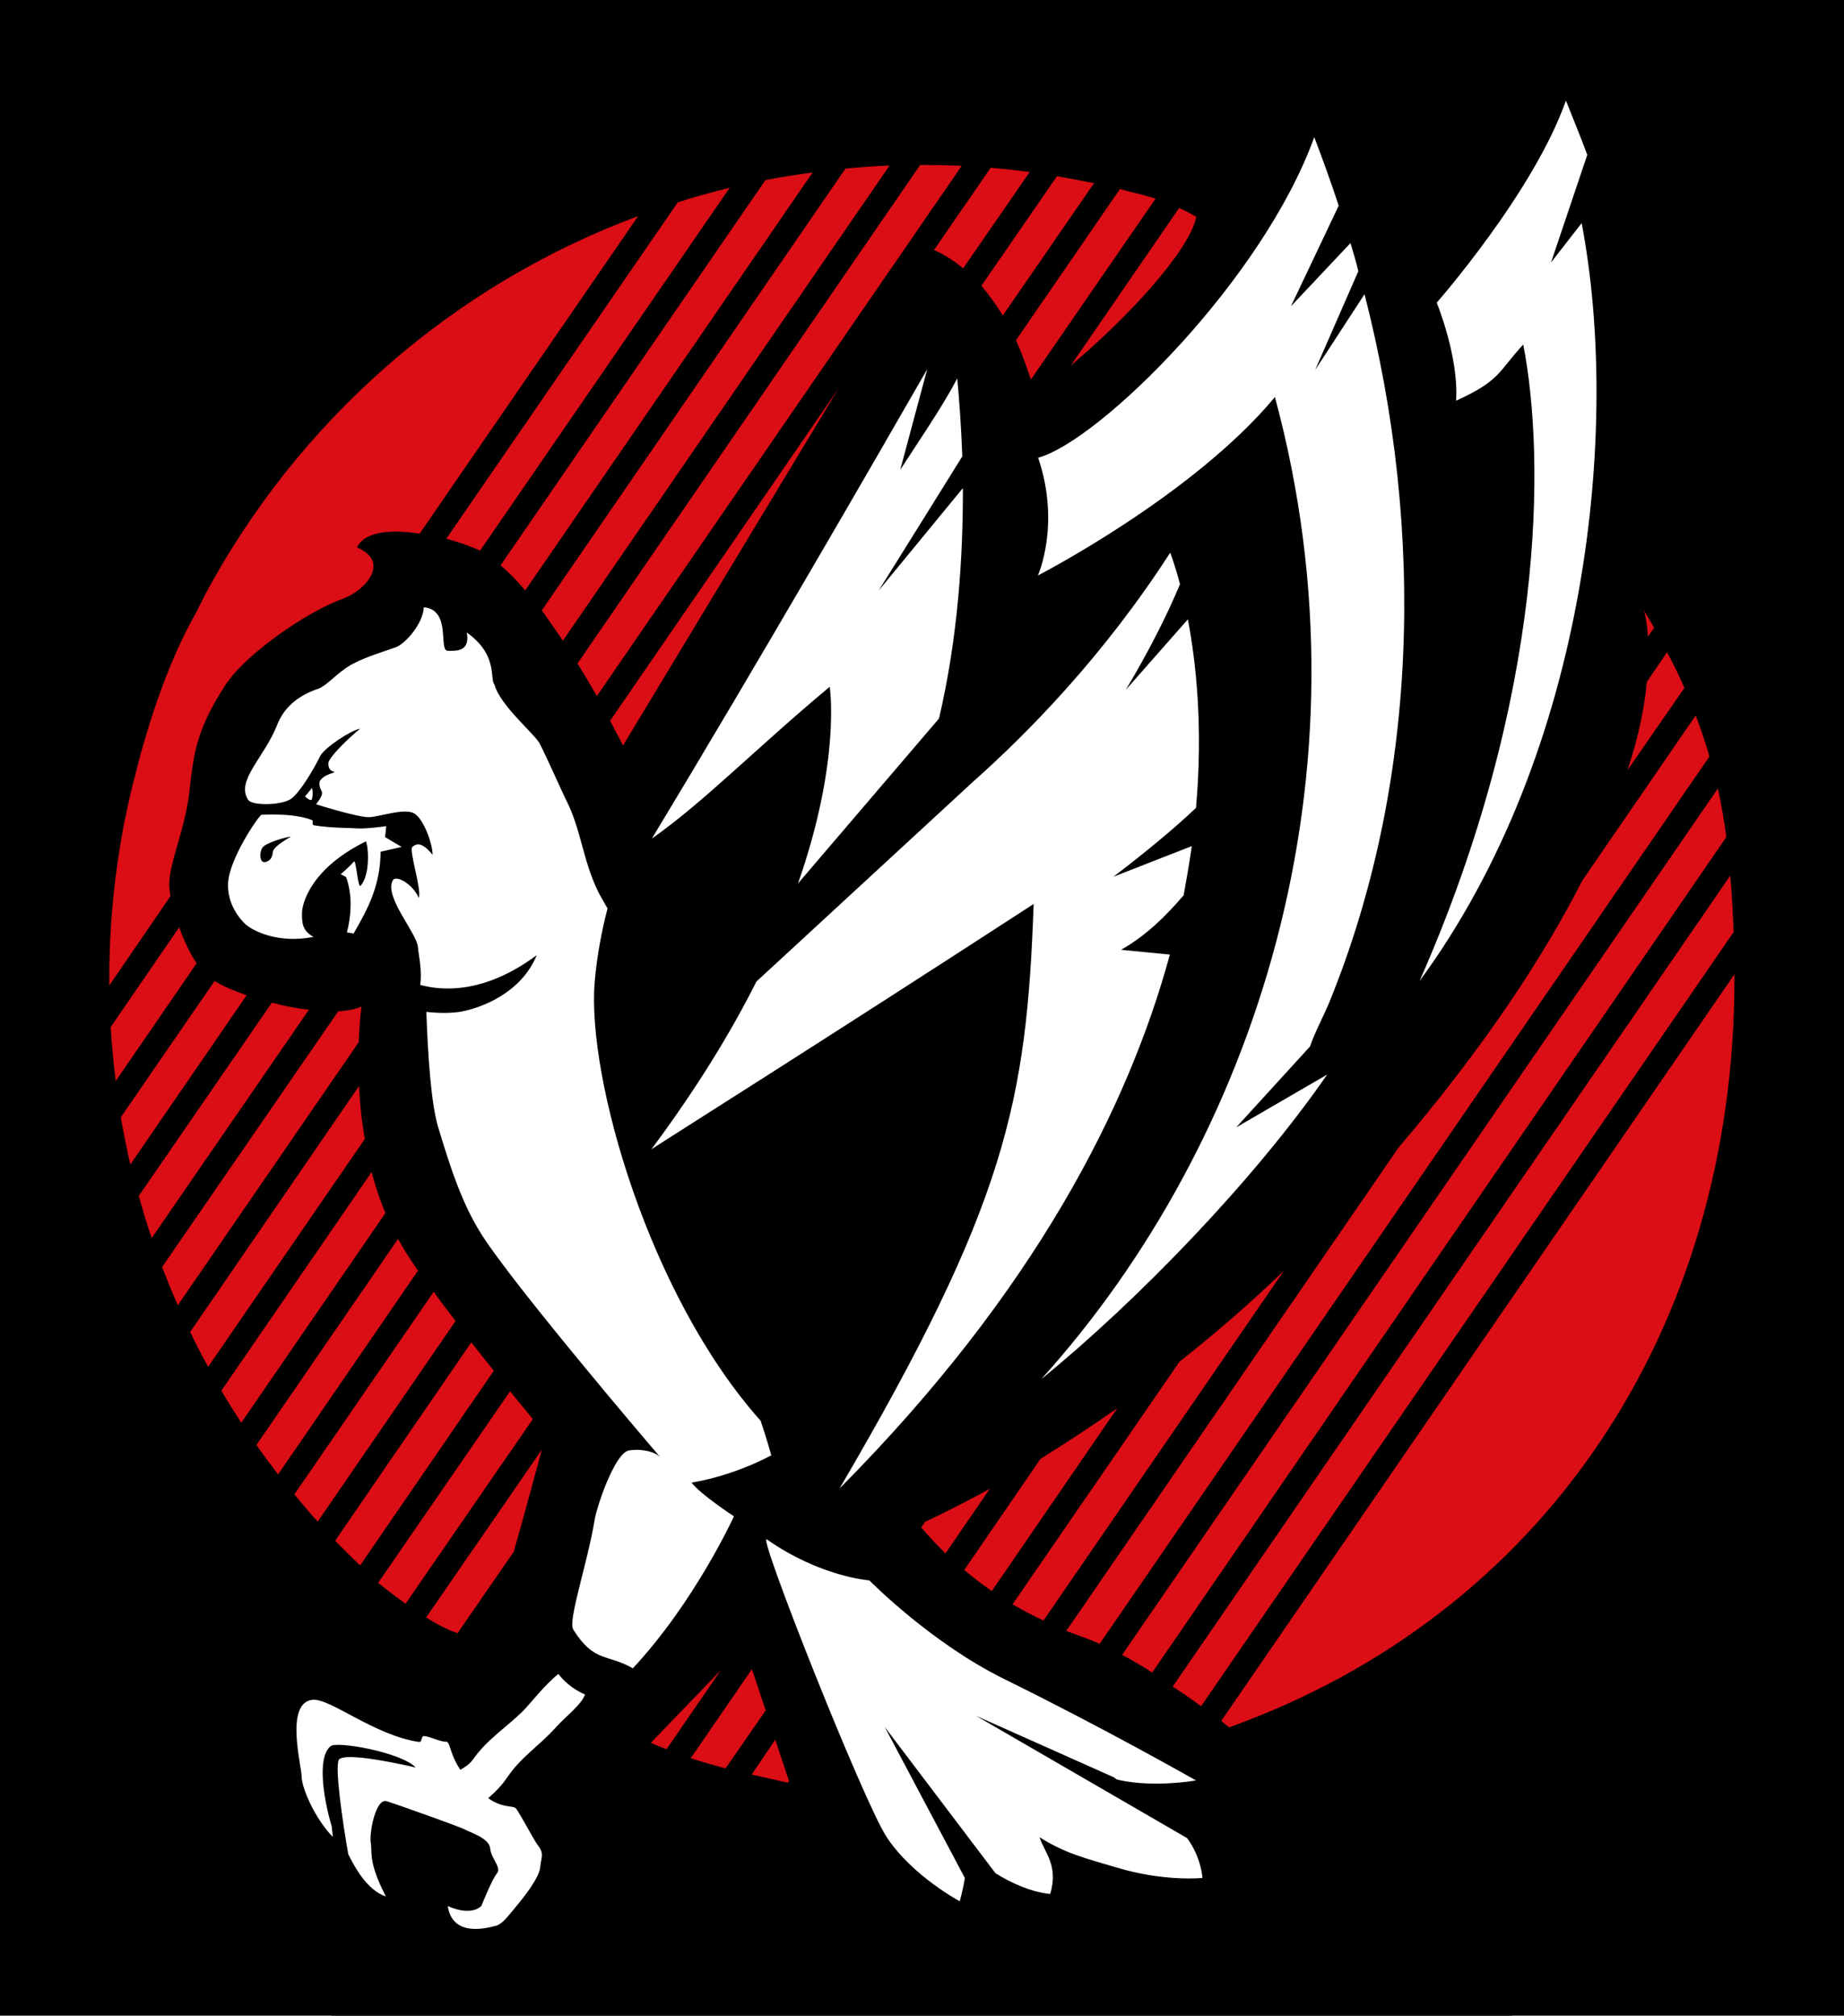 <?xml version="1.0" encoding="utf-8"?>
<!-- Generator: Adobe Illustrator 24.1.0, SVG Export Plug-In . SVG Version: 6.00 Build 0)  -->
<svg version="1.1" id="Warstwa_1" xmlns="http://www.w3.org/2000/svg" xmlns:xlink="http://www.w3.org/1999/xlink" x="0px" y="0px"
	 viewBox="0 0 656.5 717.3" style="enable-background:new 0 0 656.5 717.3;" xml:space="preserve">
<style type="text/css">
	.st0{fill:#DB0D15;}
	.st1{fill:#FFFFFF;}
	.st2{clip-path:url(#SVGID_2_);}
</style>
<rect y="-11" width="656.5" height="737.6"/>
<circle class="st0" cx="329.8" cy="345.6" r="319.5"/>
<path class="st1" d="M116,689.9c-9.8-6.8-18.1-15.5-23.4-26c-3.9-7.7-8.1-74.6-4.4-74.7c22.5-0.2,42.6,15.9,65.5,12
	c26-4.5,39.4-29.6,44.1-53.6c2.4-12.6,8-29.6,5.8-42.6c-2-11.2-11.3-17.1-18.8-25.5c-15.4-16.9-19.6-41.8-29.5-62
	c-5.6-11.3-10.3-21-13.8-33.1c-3.4-11.9-3.2-26.2-7.4-37.4c-21.2,0.1-57.6,1.2-64.1-24.6c-3.8-15.3,7.1-42.6,14.1-56
	c9.9-19.1,33-30.4,49-42.8c9.8-7.5,9.4-15.4,21.1-13.1c9.3,1.8,16.7,10.7,23,17c16.9,17.1,27,40.1,43.4,56.7
	c19-6.6,26.5-45.4,35.3-61.6c16.6-30.6,34.7-65.9,55.8-93.7c5.8-7.6,11.1-14.4,20.1-8.5c3.3,2.2,4.3,8.2,7.3,10.8
	c4.4,3.7,9.2,4,13.4,6.3c5.8,3.1,6.6,6.9,14.1,7c10.8,0.2,10-6.2,17.2-10.5c16.6-9.8,24.7-7.2,35-24.3c7.5-12.3,14.9-25.4,21.1-38.5
	c9.6-20-6.1-11.3-18.6-21.4c2.1-3.7,5.1-7,8.6-9.4c-0.6,1.1-1.6,1.9-2.1,3c11.1,0.3,30.1-8.4,41.7-11.3c16.2-4.2,18.4-3.4,30.2,11.3
	c5.2-16.9,52.6-29.5,68.7-23.1c24.2,9.7,23.4,49.4,23.4,70.2c0,24.8-5.4,47.5-10.1,71.3c-3.6,18.4-3.2,37.3-6.1,55.7
	c-5.1,34-18.1,67.2-31,99c-14.8,36.2-41.3,62.5-68.6,89.8c-24.9,24.8-49.3,55.4-77.8,76.3c-26,19.3-60.6,25.5-82.8,49
	c-14.6,15.4-1.3,14,8.8,22.7c10.8,9.3,7.9,21.7,21.6,28.4c33.6,16.1,68.8,19.5,91,53.4c7.1,10.9,8.2,23.9,9.1,36.3
	c1.3,17.8-3.6,17.6-17,28.3c-19.5,15.5-33.2,17.8-58.1,15.9c-26.3-2-46.9-22.2-58.9-45.3c-14-26.9-16.3-78.2-49.8-88.5
	c-6.5,9.6-18.3,10.4-27.2,15.8c-9.1,5.5-18.5,13.1-25.6,20.8c-23.3,25.3,4.7,42.3-6.2,68.3c-9.2,22-30.4,22.2-51.1,17.7
	C139.8,702.8,126.9,697.7,116,689.9z"/>
<path d="M93.4,301.7c-1.2,1.9-0.9,5.4,0.9,5.1c2.3-0.4,2.7-2.3,2.8-3.4s1-2.5,6.5-5.7C101.7,297.9,94.5,299.9,93.4,301.7z"/>
<g>
	<defs>
		<rect id="SVGID_1_" y="-11" width="656.5" height="737.6"/>
	</defs>
	<clipPath id="SVGID_2_">
		<use xlink:href="#SVGID_1_"  style="overflow:visible;"/>
	</clipPath>
	<g class="st2">
		<path d="M352.3-11c1.1-0.6,1.6-1.7,1.7-3.2c0.1-1.8-0.5-2.9-1.8-3.6c-1.1-0.5-2.5-0.8-4.3-0.9l-7.9-0.5l-0.6,8.2l8.9,0.6
			C350-10.2,351.3-10.4,352.3-11z"/>
		<polygon points="638.5,150.8 620.3,152.2 625.3,159.7 		"/>
		<path d="M719.5,182.8c-21.4-50.6-52-96-91-135c-39-39-84.4-69.7-135-91c-52.3-22.1-107.9-33.4-165.2-33.4S215.4-65.3,162.9-43.2
			c-50.6,21.4-96,52-135,91c-39,39-69.7,84.4-91,135c-22.1,52.3-33.4,108-33.4,165.3S-85.2,461-63.1,513.4c21.4,50.6,52,96,91,135
			c39,39,84.4,69.7,135,91c52.3,22.1,108,33.4,165.3,33.4s112.9-11.3,165.3-33.4c50.6-21.4,96-52,135-91c39-38.9,69.7-84.4,91-135
			c22.1-52.3,33.4-108,33.4-165.3C752.8,290.8,741.6,235.1,719.5,182.8z M588.9,223.4l-2.2,3.1c-0.4-6.3-1.5-9.4-1.5-9.4
			C586.5,219.3,587.7,221.3,588.9,223.4z M586.3,242.7l7.2-10.6c2.3,4.2,4.3,8.4,6.2,12.7l-20.3,29.3
			C583.6,261.6,585.5,251.2,586.3,242.7z M427.6,607.2c-2.9-2.2-6.4-4.6-10.1-7l198.5-288.6c0.6,6.3,0.9,12.9,1.2,20.1L427.6,607.2z
			 M617.5,346.7c0,0.5,0,0.9,0,1.4c0,125.5-68.2,226.5-179.9,266.6c0,0-1.1-0.8-2.8-2.3L617.5,346.7z M410.2,595.2
			c-3.5-2.3-7-4.3-10.7-6.3l212.1-308.3c1.2,5.4,2.2,11.2,3,17.3L410.2,595.2z M391.5,585c-1.8-0.8-3.4-1.5-5.1-2.1
			c-2.3-0.8-4.5-1.7-6.8-2.5l118.3-172c31.5-37,52-68.7,65.4-95l40.4-58.8c1.8,4.7,3.4,9.5,4.9,14.6L391.5,585z M231.9,409
			c16.1-21.6,28.3-41.6,37.4-59.7l76.9-70.9c19.6-17.4,46.6-44.8,70.4-81.7c0,0,1.6,3.9,3.5,11.2c-4.8,11.5-11.3,24.2-19.3,37.6
			l22.1-25.1c3,15.7,5.4,38.6,2.9,67.1c-7.5,7.1-17.3,15.3-29.4,24.5l27.9-10.9c-0.8,5.7-1.8,11.4-2.9,17.5
			c-6.5,7.6-13.7,14.6-22.3,19.4l17.4,1.7c-14.8,54.2-48,119.9-117.6,190c59.4-101.4,66.6-137.8,69.1-208
			C291.1,371.6,239.2,404.2,231.9,409z M122,213.1c-12.1,4.3-34.1,19.1-41.7,30.6c-11.1,17-11.4,25.7-13,39
			c-1.4,11.7-6.6,23.6-7,30.8c-0.1,1.5,0,3.3,0.4,5.4l-21.8,31.8c0-0.9,0-1.8,0-2.6c0-19.5,2-38.4,5.6-56.7l0,0c0-0.1,0-0.2,0.1-0.3
			c0.9-4.5,1.9-8.9,3-13.3c0,0,0,0,0,0.1c3.8-15.6,11.2-40.9,22.5-60.4c0,0,0,0,0-0.1c0.9-1.8,1.9-3.6,2.7-5.4
			c33.1-61.9,87.9-110.4,154.4-135.1l-77.8,113c-9.8-1.5-19.4-1-22.3,4.9C139.3,200,129.9,210.3,122,213.1z M111,291.8
			c0.8,0.3-0.3,1.7,0.8,1.9c5.9,1,12.8,0.9,15.6,1.1c3.1,0.2,10.1-0.8,10.1-0.8l-0.4,3.9l5.9,3.5l-7.5,1.7
			c-0.1,12-4.4,20.1-9.6,29.1l-2.4-0.4c1.3-4.8,2.3-12.7-0.3-19.7l-1.9-1c0,0,3-2.5,4.7-4.5c0.8-0.9,1.4,9.8,2.4,8.6
			c3.3-3.8,2.9-13.1,1.9-15.8c-20.1,9.9-22.8,22.6-22.8,25.6c0,3.1,0,6.2,4.1,8.4c-12.6,2.5-21.3-2.1-24-4.3
			c-2.1-1.9-6.8-7.3-6.4-14.9c0.5-8.5,10.2-22.9,11.8-24.2C92.8,289.9,104.4,289.2,111,291.8z M108.6,283.4l2.5-3c0,0,0.5,1.9,0,3.8
			C110.9,285.7,108.6,283.4,108.6,283.4z M144.4,570.7c-5.5-3.9-9.5-7.2-9.5-7.2c-0.1-0.1-0.2-0.2-0.3-0.2l47-68.2
			c3.1,3.9,6,7.3,8.1,9.9L144.4,570.7z M192.9,515.9c-2.2,8.1-6.4,23.8-10,36.3l-20,29c-3.3-1.1-7.2-3.1-11.2-5.6L192.9,515.9z
			 M128.2,557.1c-3-2.9-6-5.9-8.9-8.8l48.5-70.6c2.7,3.5,5.4,6.8,8,10.1L128.2,557.1z M113.1,541.5c-2.8-3.1-5.6-6.4-8.3-9.7
			l49.6-72.1c2.4,3.4,5.1,6.9,7.8,10.4L113.1,541.5z M99,524.7c-2.6-3.4-5.2-6.9-7.7-10.5l50.4-73.3c1,1.8,2,3.4,3,5.1
			c1.3,2,2.6,4,4.1,6.2L99,524.7z M85.9,506.3c-2.4-3.7-4.8-7.5-7.1-11.4l53.5-77.8c1.3,4.9,2.9,9.8,4.9,14.6L85.9,506.3z
			 M76.4,349.1c2.9,1.8,6.9,3.5,11.4,5.1l-41.4,60.2c-1.3-5.6-2.4-11.2-3.4-16.8L76.4,349.1z M41.2,384.7
			c-0.8-6.4-1.4-12.7-1.8-19.2L63.8,330c1.7,4.7,3.8,9.3,6.2,12.8L41.2,384.7z M96.8,356.8c4.4,1.2,8.9,2.1,13.2,2.5l-56,81.3
			c-1.7-5-3.2-10-4.6-15L96.8,356.8z M120.4,359.9c3.2-0.2,6.1-0.7,8.3-1.7c0,0-0.7,4.9-1,12.7l-64.4,93.6c-2-4.5-3.8-9-5.6-13.6
			L120.4,359.9z M127.8,386.5c0.3,5.8,0.9,12.2,2.1,18.8l-55.8,81.1c-2.3-4.1-4.4-8.2-6.4-12.4L127.8,386.5z M241.3,72
			c6.1-2,12.2-3.6,18.5-5.2l-88.9,129.2c-0.4-0.2-0.8-0.4-1.2-0.6c-2.7-1.2-6.6-2.5-10.8-3.7L241.3,72z M272.5,64.1
			c5.6-1.1,11.2-2,16.8-2.7L187,210.1c-2.9-3.4-5.9-6.5-8.8-8.9L272.5,64.1z M301,60c5.2-0.5,10.4-0.9,15.7-1.1L200.4,228
			c-2.4-3.6-5-7.2-7.5-10.8L301,60z M327.6,58.7c0.2,0,0.5,0,0.7,0c4.7,0,9.4,0.1,14.1,0.3L212.5,247.7c-2.1-3.6-4.4-7.6-6.9-11.6
			L327.6,58.7z M367,135.1c-1.7-5.2-3.4-9.9-5.3-14l37-53.8c1.7,0.4,3.3,0.9,5,1.3c0,0,3.1,0.6,7.7,2.1L367,135.1z M419.8,74
			c2.1,0.9,4.1,2,6.1,3.2c-2.5,12.2-24.6,36-44.7,52.9L419.8,74z M357,112.3c-2.5-4.2-5.1-7.6-7.6-10.6l26.9-39
			c4.4,0.8,8.8,1.6,13.2,2.5L357,112.3z M342.9,95.5C338.7,92,335,90,332.5,89l20.2-29.3c4.7,0.4,9.3,0.9,13.9,1.5L342.9,95.5z
			 M295.4,244.4c-25.6,21.3-45,41.2-63.3,54c38.2-63.2,80.3-136.2,98-167l-9.6,35.8c7.1-11,14.8-22.1,20.3-32.5
			c0.7,7.4,1.4,16.9,1.8,27.7c-7.6,12.2-17.7,28.5-29.8,47.8l30-36.5c0.1,24.3-1.8,53.5-8.5,82l-50.2,58.7
			C299.5,270.5,295.4,244.4,295.4,244.4z M298.5,138.3l-76.7,127c0,0-1.7-3.4-4.6-8.8L298.5,138.3z M329.3,541.6
			c3.6-1.7,11.8-5.6,23.1-11.8l-15.8,23c-2.9-2.9-5.9-6-8.6-9.2L329.3,541.6z M370.4,519.2c8.3-5.2,17.6-11.2,27.4-18.1l-44.7,65.1
			c-3.4-2.3-6.7-4.9-9.8-7.5L370.4,519.2z M419.9,484.6c12-9.5,24.7-20.3,37.2-32.4l-85.6,124.5c-3.8-1.8-7.5-3.7-11-5.8
			L419.9,484.6z M542.3,122.6c-9,9.8-8.1,12.8-23.9,20c1-15.7-6.9-34.9-6.9-34.9s34.5-39.2,46-71.9c1.2,3.1,5.1,12.5,7.6,19.3
			l-12.9,38.3l10.9-14c13.9,72.7,2.3,188.1-57.7,269.7C550.2,247.5,550.2,163.1,542.3,122.6z M476.6,73.2l-17,35.8l21.2-22.5
			c1,3.3,2,6.7,2.8,10l-15.4,35.2l17.6-27c22,85.6,18.7,175.3-12.5,251.9c-1.8,4.4-5.4,11.2-6.9,15.8l-26.3,28.8l32.4-18.8
			c-26.3,38-67.9,80.8-101.8,108.4c75.7-83.8,119.6-214.6,83.2-349.5c-29.3,35.2-84.4,63.5-84.4,63.5s8.2-18.1,0.1-41.9
			c22-6.1,80.1-63.5,98.3-114.1C471,56.9,473.9,65,476.6,73.2z M197.9,614.7c-5.9,6.6-12.4,10.5-17.3,17.8c-2,2.9-4.2,5.2-6.8,7.4
			c5.3,3.8,9.1,2.4,10,3.8c1.8,2.5,6.2,11,7.7,13c2.4,3,1.1,4.4,0.8,7.9c-0.3,3.5-5.7,10.5-8.6,13.9c-2.8,3.4-5,6.3-7.1,6.8
			c-2.2,0.5-15.4,4.7-17.2-7c8.8,3.9,12-0.1,12-0.1s3.8-9.5,5.5-11.5c1.8-2.1-2.1-5.3-2.4-9c-0.4-3.7-7.7-5.8-9.1-6.7
			c-1.4-0.8-23.8-8.8-27.7-10c-3.9-1.3-6.3,11.3-5.7,14.8c0.6,3.4-1,6.8,5.4,19.1c-6.9-2.3-11.3-10.9-13.4-15
			c-2.1-11.9-4.8-30.9-3.4-33.6c1.9-3.2,24.8,2.1,27.4,2.7c-5-5.4-28.2-9.5-30.3-7.6c-5.2,4.3-2.1,20.2,0.4,28.6
			c0.2,2,0.4,3.7,0.4,3.7c-6.5-6.6-11.1-17.6-11.1-21.4s-6.1-26.2,3.8-27.4c6.3-0.7,21.7,12.5,37.9,15c1.4,0.2,0.6-2.1,1.9-2.1
			c2,0.1,6.2,2.3,8.1,2c1.4,1,1.1,4.5,4.8,10c1.6-0.9,3.2-1.9,4.6-3.8c4.9-7,11.7-11.2,17.8-17.2c2.1-2.1,7.6-9.2,12.5-13.1
			c1.3,1.8,4.8,5.4,9.5,7.3C206.9,606.8,201.3,610.9,197.9,614.7z M204.1,579.9c-2-3.2,5-23.3,7.6-39c0.8-5,7.2-23.7,12.1-24.7
			c3.4-0.7,9,0,11.3,2.4c-6.8-7.9-51.9-61-63.4-78.9c-7.2-11.2-11.3-24-15.8-38.9c-2.5-8.7-3.6-25.9-4.1-40.6v-0.1
			c4.3,0.5,9,0.5,12.4-0.1c7.4-1.4,21.4-6.7,26.9-20.1c-18.7,13.9-33.7,12.7-41.5,10.6c0.8-5.2-0.7-11.3-0.8-13.4
			c-0.3-5-12.3-18.1-8.9-23.9c1.1-1.8,6.8,1.1,9.2,6.3c1.1-2.9-3.6-17-2.3-18.1c1.4-1.2,3.3-2,7.2,2.8c0.1-3.6-3.3-13.6-7.1-15
			c-3.8-1.4-11.3,1.3-15.3,1.6c-4,0.2-19.1-4.6-19.1-4.6s1.7-1.9,2.1-3.5c0.4-1.7-1.2-1.6-0.8-4.6c1.5-2.9,6.5-3.1,5-3.5
			c-1.5-0.4-1.9-1.5-1.9-3c0-1.6,5.1-7.1,11.3-12.3c-3.3,0.6-12.8,6.8-14.3,9.9c-1.5,3.2-6.8,12.6-10.3,15.1
			c-3.4,2.3-13.7,2.5-15.2,0.4c-4.7-6.9,6-15.3,10.5-27.3c2.6-6.1,7.6-10,14.4-12.3c3.3-1.2,6.5-5.6,12-8.7c5.7-3,11.7-4.6,15.7-6.1
			c3.5-1.4,9.6-8.4,9.9-14.2c9.9,0.9,5.1,15.4,8.5,15.5c3.4,0.1,8,0.1,6.8-6.5c11.2,7.9,8.1,16.6,9.8,18.4
			c2,7.6,14.6,17.9,16.2,21.2c3.2,6.4,7.9,17.1,9.4,20.1c5.2,10.1,5.8,20.9,11.2,32.2c0.4,0.9,1.8,3.3,3.5,6.3
			c-1.9,7.2-3.8,16.6-4.6,26.4c-2.7,33.9,19.3,111.3,59.1,155.9c2.3,6.8,3.8,12.3,3.8,12.3c-13.3,7-25.2,9.2-28.4,9.7
			c3.3,4.3,15.1,12,15.1,12s-13.8,30.3-36,54.1C216.4,588.5,211.5,591.8,204.1,579.9z M258.3,629.3c-4.2-1.1-8.3-2.3-12.4-3.6
			l21.8-31.7l4.9,14.7L258.3,629.3z M276,619.1l4.9,14.7l-0.4,0.6c-4.5-1-8.8-2-12.9-2.9L276,619.1z M237.3,622.5
			c-1.9-0.7-3.7-1.5-5.6-2.3l24.9-25.8L237.3,622.5z M373.9,674c-6.9-0.7-13.9-3.9-19.5-7.4l-39.4-52l28.5,53.7
			c-0.3,2.2-0.9,4.8-1.8,8.3c0,0-16.9-9-26-22.8c-8.4-12.8-46.3-108.6-42.7-106c19.1,13.4,36.5,14.6,36.5,14.6s21.9,22.3,48.2,35.2
			c35.8,17.6,68.1,36,68.1,36s-14.5,2.6-27.2-0.1c-0.4-0.1-0.7-0.2-1.1-0.3l-0.9-0.7l-49.1-21.9l75.1,43.5
			c5.1,6.8,5.5,14.2,5.5,14.2s-13.6,1.4-30.5-3.7c-11.6-3.4-18.7-5.2-27.5-10.8C371.9,659.4,376.9,663.8,373.9,674z"/>
		<path d="M-38.2,301.3c-2.3-0.2-3.8,0.3-4.8,1.7c-0.5,0.8-0.9,1.9-1,3.4l-0.8,8.4l10.1,1l0.8-8.2c0.2-1.7,0.1-2.8-0.3-3.7
			C-34.8,302.2-36.1,301.5-38.2,301.3z"/>
		<path d="M660.1,511c1.8,0.8,3.2,1,4.4,0.5c1.2-0.5,2.2-1.6,2.8-3.1l2.9-6.3l-10-4.7l-2.9,6.3c-0.8,1.6-0.9,3-0.5,4.3
			S658.3,510.2,660.1,511z"/>
	</g>
</g>
</svg>
